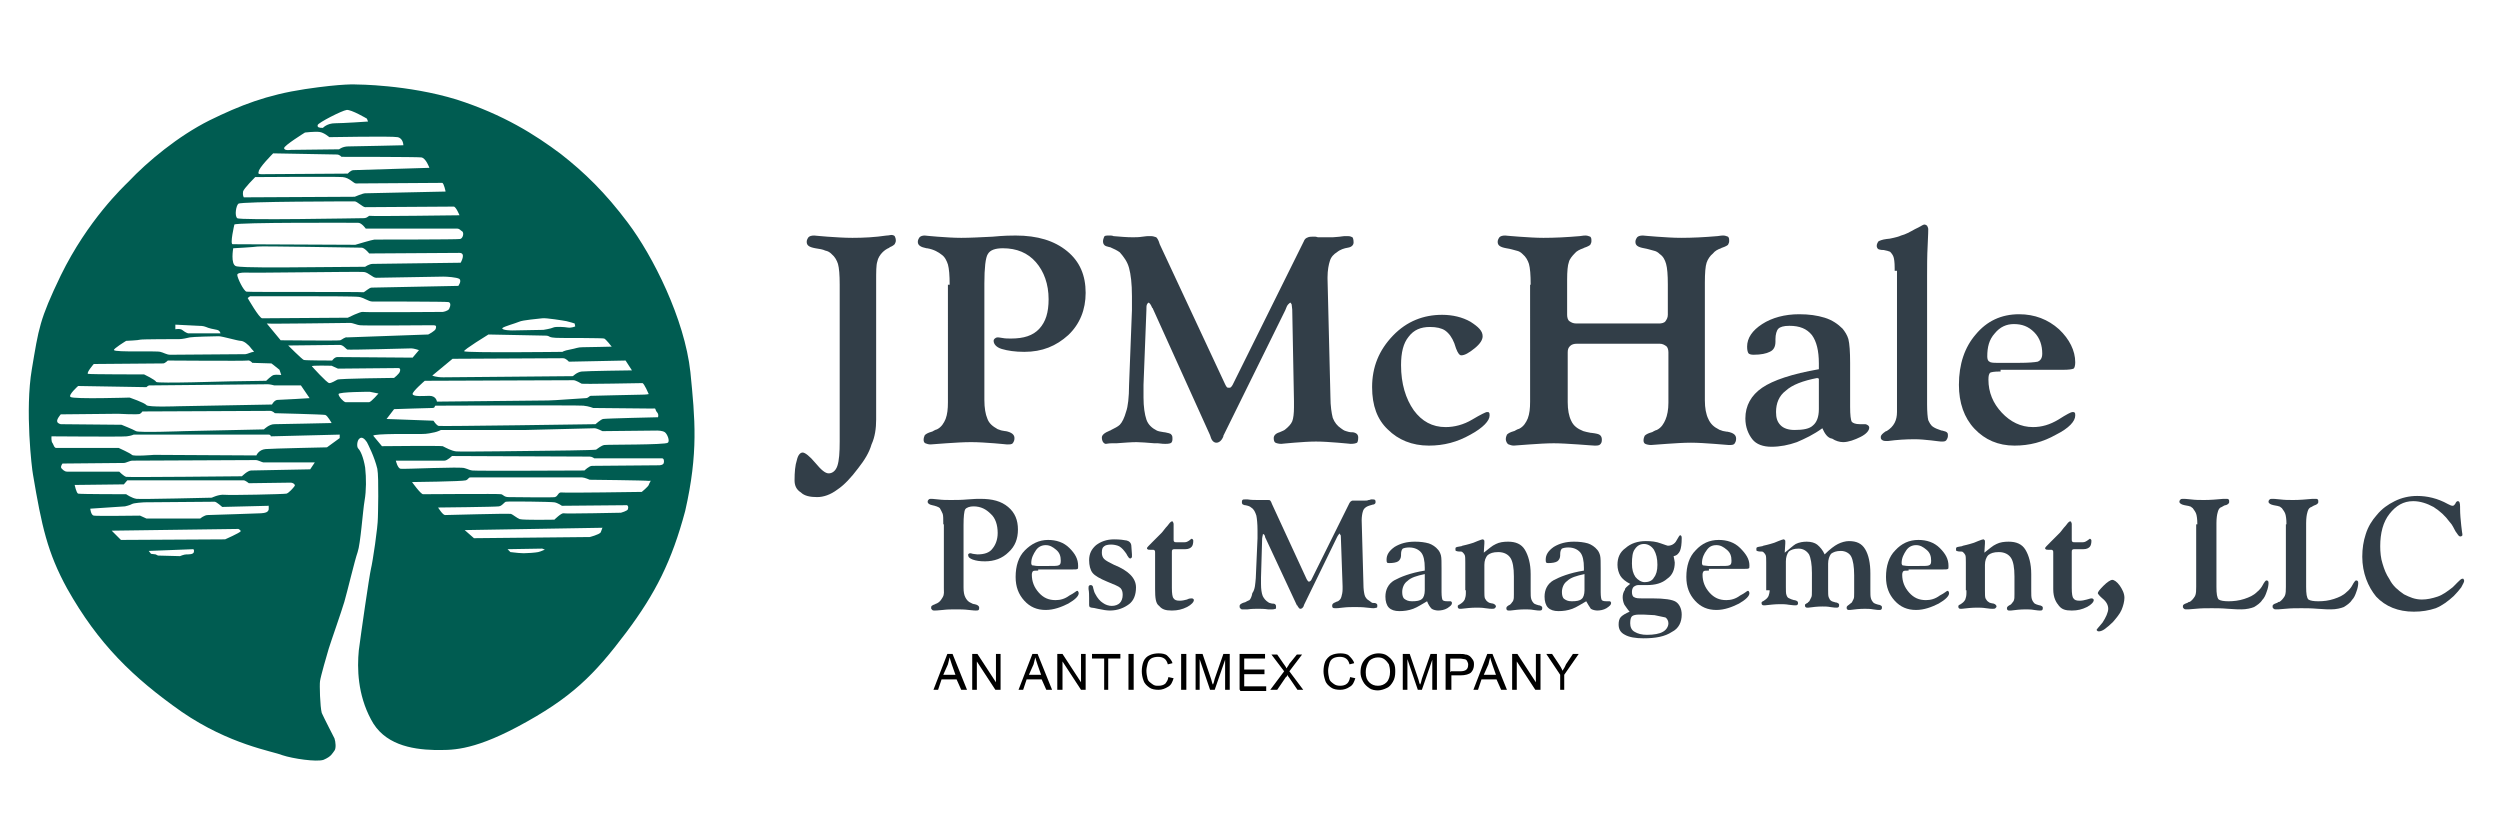 <?xml version="1.0" encoding="utf-8"?>
<!-- Generator: Adobe Illustrator 25.0.1, SVG Export Plug-In . SVG Version: 6.00 Build 0)  -->
<svg version="1.1" id="Layer_1" xmlns="http://www.w3.org/2000/svg" xmlns:xlink="http://www.w3.org/1999/xlink" x="0px" y="0px"
	 viewBox="0 0 432 144" style="enable-background:new 0 0 432 144;" xml:space="preserve">
<style type="text/css">
	.st0{fill:#005C51;}
	.st1{fill:#323E48;}
</style>
<path class="st0" d="M119.3,64.3c-1-9.2-6.5-20.1-10.8-25.8c-3.9-5.2-7.5-8.7-11.6-11.9c-4.4-3.3-9.9-6.8-18-9.4
	c-8.5-2.6-17.3-2.6-17.3-2.6s-2.2-0.2-8.9,0.8c-6.6,1-11.2,2.8-16.5,5.4c-5.4,2.7-10.7,7.1-14,10.6c-0.9,0.9-7,6.6-11.7,16.2
	c-3.7,7.7-3.8,9.1-5,16.2S5.5,81,5.7,82c1.5,8.9,2.5,13.5,5.9,19.7c5.4,9.6,11.4,15.4,19.8,21.3c8.3,5.7,15.7,6.8,17.4,7.5
	c1.8,0.6,5.9,1.2,7.1,0.8c1.4-0.6,1.5-1.1,1.9-1.6c0.3-0.4,0.2-1.5,0-2.1c-0.2-0.4-1.8-3.5-2.2-4.4c-0.3-1.1-0.4-4.9-0.3-5.5
	c0.1-0.8,1.2-4.6,1.5-5.6c0.3-1,2.2-6.4,2.7-8.1c0.5-1.7,1.8-7.2,2.3-8.6c0.5-1.4,0.9-7.2,1.2-8.9c0.3-1.7,0.3-3.9,0.1-5.7
	c-0.3-1.8-0.8-2.9-1.2-3.3c-0.3-0.3-0.2-1.4,0.2-1.7c0.4-0.4,0.9,0,1.3,0.6c0.2,0.4,1.3,2.5,1.8,4.6c0.3,1.5,0.1,8.4,0.1,8.4
	c0,1.7-0.9,7.7-1.2,8.9c-0.3,1.3-1.7,11-2.1,14.1c-0.3,3.1-0.2,7.6,2.1,11.9c2.2,4.3,6.9,5.2,11,5.3c2.7,0,6.2,0.3,14.3-4
	c9.4-5,13.3-9,18.8-16.3c5.1-6.8,7.9-12.4,10.2-21C120.7,78.2,120.1,72.4,119.3,64.3z M113.5,71.2c0.4,0.4,0.2,0.9,0.2,0.9
	s-9,0.2-9.5,0.3c-0.4,0.1-1.3,0.9-1.3,0.9s-26.8,0.4-27.1,0.3c-0.4-0.1-0.9-0.9-0.9-0.9l-8.1-0.3l1.3-1.7c0,0,6-0.2,6.6-0.2
	s0.3-0.4,0.6-0.4c0.4,0,24.5-0.1,25.5,0s1.7,0.4,1.7,0.4s9.3,0.1,10.2,0.1C113.5,70.5,113.1,70.7,113.5,71.2z M43.2,51.2h5
	c0,0,6.2,0,6.7,0c0.5,0,6.4,0,7.1,0.1c0.8,0.1,1.7,0.8,2.3,0.8s12.9,0,13.2,0.1c0.4,0.1,0.4,0.6,0.1,1.2c-0.3,0.4-1.1,0.5-1.1,0.5
	s-13.4,0.1-13.8,0c-0.4-0.1-2.6,1-2.6,1S45.8,55,45.3,55c-0.5,0-2.5-3.5-2.5-3.5L43.2,51.2z M42.6,50.4c-0.5-0.1-1.6-2.4-1.6-2.9
	c0-0.3,0.6-0.4,1.4-0.4c0.8,0.1,19.7-0.2,20.5-0.1c0.8,0.1,1.5,1,2.1,1c0.4,0,10.9-0.2,11.6-0.2c0.6,0,2.3,0.1,2.8,0.4
	c0.4,0.4-0.2,1.2-0.2,1.2s-14.6,0.3-15,0.3s-1.2,0.8-1.4,0.8C62.2,50.4,43,50.5,42.6,50.4z M60.5,55.8c0.5,0,1.3,0.4,1.7,0.4
	c0.4,0.1,12.1,0,12.7,0c0.5,0,0.5,0.2,0.4,0.6c-0.1,0.4-1.3,1-1.3,1S60.4,58.3,60,58.3c-0.4-0.1-0.9,0.4-1.2,0.5
	c-0.3,0.1-10.3,0-10.3,0l-2.4-2.9C46.2,56,60,55.8,60.5,55.8z M58.7,59.6c0.6,0,1,0.6,1.3,0.8c0.3,0.1,10.6-0.2,11.1-0.2
	c0.4,0,1.3,0.3,1.3,0.3l-1.1,1.3c0,0-12.4-0.1-13-0.1c-0.5,0-0.9,0.6-0.9,0.6s-4.6,0-4.9-0.1c-0.3-0.1-2.7-2.5-2.7-2.5
	S57.9,59.6,58.7,59.6z M57.3,63.2l1.1,0.5c0,0,9.8-0.1,10.4-0.1c0.4,0,0.4,0.3,0.3,0.6c-0.1,0.4-1,1.1-1,1.1s-9.5,0.1-9.8,0.3
	c-0.4,0.2-1,0.6-1.4,0.6c-0.4,0-3-2.9-3-2.9C53.7,63.1,57.3,63.2,57.3,63.2z M112.1,68.1c0,0-0.4,0.1-1.3,0.1
	c-0.9,0-8.5,0.2-8.7,0.2c-0.3,0-0.4,0.4-0.9,0.4s-5.4,0.4-6.5,0.4c-1.2,0-18.7,0.2-19.2,0.2c0,0-0.1-1-1.3-1c-0.8,0-2.8,0.2-2.9-0.3
	c-0.1-0.4,2.1-2.3,2.1-2.3s25.3-0.1,25.7-0.1c0.4,0,1.2,0.5,1.4,0.6c0.3,0.1,10.2-0.1,10.5-0.1S112.1,68.1,112.1,68.1z M109.2,64
	c0,0-7.9,0.1-8.7,0.2c-0.8,0.1-1.5,0.8-1.5,0.8s-21.1,0.2-22.4,0.2c-1.3,0-1.9-0.3-1.9-0.3l3.5-2.9c0,0,18.6-0.1,19.1-0.1
	s1,0.6,1,0.6l9.8-0.2L109.2,64z M89.7,55.6c0.6-0.3,3.3-0.5,4-0.6c0.6-0.1,3.7,0.4,4.2,0.5c0.5,0.1,1.4,0.4,1.4,0.4l0.1,0.5
	c0,0-0.6,0.3-1.3,0.2c-0.5-0.1-2.1-0.2-2.5,0s-1.7,0.4-1.7,0.4l-5.4,0.1c0,0-1.8,0-1.7-0.4C87.1,56.4,89,55.9,89.7,55.6z M84.4,57.8
	l10,0.2c0,0,0.3,0,0.6,0.2c0.4,0.2,1.6,0.2,2.1,0.2c0.4,0,7.1,0,7.3,0.1c0.3,0.1,1.3,1.4,1.3,1.4s-4.1,0.1-5,0.1
	c-0.9,0-1.1,0.2-2.2,0.4c-1.1,0.2-1.3,0.4-1.3,0.4s-16.5,0.2-17-0.1C80,60.5,84.4,57.8,84.4,57.8z M79.6,45.4c0,0-14.6,0.2-15.2,0.2
	c-0.6,0-1.3,0.5-1.3,0.5l-12.9,0.1c0,0-8.4,0.1-9.4-0.2c-1-0.3-0.5-3.1-0.5-3.1s3.7-0.2,4.2-0.3c0.5-0.1,17.5,0.2,18,0.2
	s1.3,1,1.3,1s14.6-0.1,15.6-0.1C80.6,43.7,79.6,45.4,79.6,45.4z M54.9,21.6c0.1-0.4,4.2-2.5,5-2.6s3.5,1.5,3.5,1.5l0.2,0.5
	c0,0-4.3,0.3-5.7,0.3c-1.4,0-2.1,0.8-2.1,0.8C55.1,22.1,54.8,22,54.9,21.6z M52.7,22.9c0,0,1.7-0.2,2.5-0.1c0.8,0.1,1.7,0.9,1.7,0.9
	s10.8-0.2,11.8,0c1,0.2,1,1.4,1,1.4s-8.5,0.2-9.5,0.2s-1.6,0.5-1.6,0.5l-8.3,0.1c0,0-1.2,0.2-1.2-0.3C49,25.2,52.7,22.9,52.7,22.9z
	 M47.2,26.5c0,0,10.5,0.2,11,0.2s0.8,0.4,0.8,0.4s13.1,0,13.8,0.1c0.8,0.1,1.4,1.8,1.4,1.8s-12.6,0.4-13.1,0.4S60.1,30,60.1,30
	s-14.5,0.1-14.8,0.1c-0.4,0-0.8,0-0.6-0.4C44.6,29.1,47.2,26.5,47.2,26.5z M42,33.1c0.1-0.5,2.1-2.5,2.1-2.5s13.9-0.1,15.1,0
	s1.9,1.1,2.3,1.1c0.4,0,14.6-0.1,14.9-0.1c0.3,0,0.6,1.5,0.6,1.5s-13.5,0.3-13.9,0.3c-0.4,0-1.8,0.6-1.8,0.6l-19.1,0.1
	C42.1,34.2,41.9,33.7,42,33.1z M41.2,35.2c0.4-0.4,19.7-0.4,20.1-0.4c0.4,0,1.4,1,1.8,1s14.8-0.1,15.3-0.1c0.4,0,1,1.5,1,1.5
	S64.3,37.4,64,37.3c-0.4-0.1-0.4,0.4-1.2,0.4c-0.6,0-21.5,0.4-21.8,0C40.5,37.3,40.8,35.5,41.2,35.2z M40.5,38.8
	c0.5-0.4,20.7-0.3,21.4-0.3c0.6,0,1.3,1,1.3,1s15,0,15.7,0c0.6,0,0.6,0.3,1,0.5c0.3,0.3,0.1,1.2-0.4,1.3c-0.5,0.1-14.5,0.1-14.8,0.1
	s-3.3,0.9-3.3,0.9s-20.7-0.1-21.2-0.1C39.7,42.2,40.5,38.8,40.5,38.8z M30.3,56.1c0,0,3.7,0.2,4,0.2c0.3,0,0.8,0,1.3,0.2
	c0.4,0.2,1.3,0.4,1.9,0.5c0.5,0.1,0.6,0.6,0.6,0.6h-5.6c0,0-0.4-0.1-0.9-0.5c-0.4-0.4-1.3-0.2-1.3-0.2v-0.9H30.3z M21.8,58.9
	c0,0,2.2-0.1,2.4-0.2c0.2-0.1,6.3-0.1,6.8-0.1c0.5,0,1.4-0.2,1.8-0.3c0.4-0.1,4.3-0.2,5-0.2c0.6,0,3.3,0.8,3.8,0.8s1.3,0.6,1.8,1.3
	c0.5,0.6,0.6,0.6,0.4,0.6c-0.3,0-1.1,0.4-1.4,0.4c-0.4,0-12.3,0.1-13,0.1c-0.6,0-1.2-0.4-1.7-0.5c-0.5-0.2-7.8,0.1-8-0.3
	C19.5,60.3,21.8,58.9,21.8,58.9z M16.2,62.9c0,0,11.7-0.1,12-0.1c0.3,0,0.8-0.5,0.8-0.5s13.5,0.1,13.8,0c0.4-0.1,0.8,0.4,0.8,0.4
	l3.3,0.1l0.4,0.3l1,0.8l0.3,0.9c0,0-0.9-0.1-1.3,0s-1.3,1-1.3,1s-5.7,0.1-6.3,0.1c-0.5,0-12.5,0.4-12.7,0.1
	c-0.2-0.4-2.1-1.3-2.1-1.3s-9.4,0-9.7-0.1C14.9,64.4,16.2,62.9,16.2,62.9z M13.5,66.7l11.8,0.2c0,0,0.3-0.3,0.5-0.3
	c0.3,0,20.1-0.2,20.5-0.2s1.1,0.2,1.1,0.2h4.6l1.5,2.2c0,0-4.9,0.3-5.5,0.3S47,69.9,47,69.9l-16.3,0.3c0,0-5.1,0.2-5.4-0.2
	s-2.9-1.3-2.9-1.3s-9.7,0.3-10.2-0.1C11.7,68.3,13.5,66.7,13.5,66.7z M10.5,71.6l9.9-0.1c0,0,3.6,0.2,3.8,0c0.3-0.2,0.4-0.4,0.4-0.4
	s21.6-0.1,22.1-0.1c0.4,0,0.8,0.4,0.8,0.4s8.2,0.2,8.7,0.3c0.4,0.1,1.1,1.4,1.1,1.4s-9,0.2-9.9,0.2s-1.8,0.9-1.8,0.9l-13.8,0.3
	c0,0-7.9,0.3-8.3,0C23,74.2,21,73.4,21,73.4l-10.5-0.1c0,0-0.5-0.1-0.6-0.4C9.7,72.5,10.5,71.6,10.5,71.6z M33.5,95.4
	c-0.1,0.4-0.8,0.4-1.3,0.4c-0.4,0-1.1,0.3-1.1,0.3l-3.8-0.1l-0.4-0.2l-0.8-0.1l-0.4-0.5l7.7-0.3C33.4,94.9,33.6,95,33.5,95.4z
	 M38.9,93.2l-18,0.1l-1.6-1.6l21.9-0.3c0,0,0.4,0.2,0.4,0.4C41.4,92.1,38.9,93.2,38.9,93.2z M46.3,88.3c-0.2,0.4-1.4,0.4-1.4,0.4
	S36.5,89,35.9,89s-1.3,0.6-1.3,0.6h-9.3l-1.1-0.5c0,0-7.5,0.1-8,0c-0.5-0.1-0.6-1.2-0.6-1.2l6-0.4c0,0,0.9-0.2,1.2-0.4
	s2.1-0.3,2.1-0.3s12-0.1,12.2-0.1c0.3,0,1.3,0.9,1.3,0.9l8.1-0.2C46.3,87.4,46.6,88,46.3,88.3z M50.9,84c-0.2,0.3-1,1.2-1.4,1.3
	c-0.4,0.1-9.7,0.3-10.7,0.2c-1-0.1-2.2,0.5-2.2,0.5s-12.2,0.3-13,0.2c-0.8-0.1-1.8-0.8-1.8-0.8s-8,0-8.3-0.1
	c-0.3-0.1-0.6-1.5-0.6-1.5l8.5-0.1L22,83c0,0,19.8,0,20.1,0c0.3,0,0.9,0.5,0.9,0.5s6.7-0.1,7.2-0.1S51.1,83.8,50.9,84z M53.6,81.1
	c0,0-9.5,0.2-10.2,0.2c-0.6,0-1.6,1-1.6,1s-19.7,0.2-20,0.1c-0.4-0.1-1.2-0.9-1.2-0.9s-8.5,0-9,0s-0.8-0.4-1-0.6
	c-0.2-0.3,0.2-0.8,0.2-0.8S21.1,80,21.4,80c0.4,0,1-0.4,1.5-0.4c0.5,0,20.7-0.1,21.3-0.1c0.4,0,1.1,0.4,1.3,0.4c0.3,0,7,0,7.6,0
	c0.5,0,1.3,0,1.3,0L53.6,81.1z M58.7,75.7l-2.2,1.6c0,0-9.5,0.2-10.6,0.3c-1.2,0.1-1.6,1.1-1.6,1.1l-17.7-0.1c0,0-3.6,0.3-3.8,0
	c-0.3-0.3-2.3-1.2-2.3-1.2s-10.5,0-10.8,0c-0.3,0-0.4-0.4-0.6-0.8c-0.3-0.3-0.2-1.2-0.2-1.2s12.2,0.1,13,0c0.8-0.1,1.2-0.3,1.2-0.3
	s22.9,0,23.3,0s0.4,0.3,0.4,0.3l11.9-0.3V75.7z M59.7,69.5c-0.4-0.1-1.2-1-1.2-1.4s5.4-0.4,5.4-0.4l1.5,0.3c0,0-1.2,1.4-1.6,1.5
	C63.4,69.5,60.3,69.5,59.7,69.5z M93,95.4c-0.5,0.1-1.8,0.2-2.5,0.2c-0.6,0-1.4-0.1-1.4-0.1l-0.9-0.1l-0.5-0.5l6-0.1l0.5,0.2
	C94.2,94.9,93.5,95.3,93,95.4z M103.8,92c-0.3,0.4-1.9,0.8-1.9,0.8l-20,0.2l-1.6-1.4c0,0,23.2-0.4,23.7-0.4
	C104.2,91,104,91.5,103.8,92z M108.5,88c-0.1,0.3-1.2,0.6-1.2,0.6s-9.5,0.2-9.9,0.1c-0.4-0.1-1.6,1.1-1.6,1.1s-5.4,0.1-6-0.1
	c-0.5-0.2-1.2-0.8-1.5-0.9C87.7,88.7,77.3,89,76.9,89c-0.4,0-1.2-1.3-1.2-1.3s9.9-0.1,10.5-0.2s0.8-0.6,1.2-0.8
	c0.4-0.1,7.8,0,8.4,0.1c0.6,0.1,1.3,0.6,1.3,0.6s10.6-0.1,11-0.1C108.6,87.2,108.6,87.7,108.5,88z M112.1,83.8
	c-0.1,0.3-1.2,1.2-1.2,1.2s-13.1,0.2-13.8,0.1s-0.6,0.6-1.2,0.8c-0.4,0.1-7.2,0-8,0s-0.9-0.4-1.3-0.5c-0.4-0.1-13,0-13.5,0
	c-0.4,0-1.9-2.1-1.9-2.1s8.7-0.1,9.3-0.3c0.5-0.2,0.4-0.5,0.8-0.5s18.9,0,19.3,0s1.3,0.4,1.3,0.4s9.6,0.1,10.3,0.2
	C112.7,82.9,112.2,83.4,112.1,83.8z M114.7,80c-0.1,0.4-0.8,0.4-0.8,0.4s-10.9,0.1-11.6,0.1c-0.5,0-1.3,0.8-1.3,0.8
	s-18.8,0.1-19.4,0c-0.6-0.1-0.6-0.2-1.3-0.4c-0.5-0.3-10.5,0.2-11.1,0.1c-0.5-0.1-0.8-1.4-0.8-1.4s7.9,0,8.4,0s1.3-0.8,1.3-0.8
	s23.3,0.1,23.8,0.1c0.4,0,0.8,0.3,0.8,0.3s11.3,0,11.7,0C114.7,79.2,114.8,79.6,114.7,80z M115.4,76.5c-0.4,0.4-10.5,0.3-11,0.4
	c-0.5,0.1-1.1,0.6-1.4,0.8c-0.4,0.1-8.5,0.2-9.4,0.2c-0.9,0-14,0.2-14.8,0.1c-0.8-0.1-1.7-0.6-2.3-0.9C75.9,77,66,77.1,66,77.1
	l-1.5-1.8c0-0.4,7-0.3,8.2-0.3c1.3,0,1.8-0.2,2.4-0.3c0.5-0.1,1.1-0.4,1.1-0.4h14.7c0,0,11.6-0.3,11.9-0.3s1.3,0.5,1.3,0.5l9.5-0.1
	c0,0,0.9,0,1.3,0.3C115.3,75,115.8,76.2,115.4,76.5z"/>
<g>
	<g>
		<path class="st1" d="M145.1,49.2c0-1.7-0.1-2.9-0.3-3.6c-0.2-0.6-0.5-1.2-1.1-1.7c-0.3-0.3-0.6-0.5-1.1-0.6
			c-0.4-0.2-1-0.3-1.7-0.4l0,0c-1.1-0.2-1.5-0.5-1.5-1.1c0-0.3,0.1-0.5,0.3-0.8c0.2-0.2,0.5-0.3,1-0.3c0.1,0,0.9,0.1,2.3,0.2
			c1.5,0.1,2.9,0.2,4.3,0.2c1.9,0,3.9-0.1,5.9-0.4c0.4,0,0.6-0.1,0.8-0.1c0.3,0,0.5,0.1,0.6,0.2c0.1,0.2,0.2,0.4,0.2,0.8
			c0,0.2-0.1,0.4-0.2,0.6c-0.1,0.1-0.3,0.3-0.8,0.5c0,0-0.1,0-0.1,0.1c-0.5,0.2-0.9,0.5-1.2,0.8c-0.4,0.4-0.8,1-0.9,1.6
			c-0.2,0.6-0.2,1.7-0.2,3.5v23.8c0,1.5-0.2,3-0.8,4.3c-0.4,1.4-1.2,2.7-2.3,4.1c-1.2,1.6-2.4,2.9-3.6,3.7c-1.2,0.9-2.4,1.3-3.5,1.3
			c-1.2,0-2.2-0.2-2.8-0.8c-0.8-0.5-1.1-1.2-1.1-2.1c0-1.4,0.1-2.6,0.4-3.5c0.2-0.9,0.6-1.3,1-1.3c0.4,0,1.2,0.6,2.2,1.8
			c1,1.2,1.7,1.8,2.3,1.8c0.6,0,1.2-0.4,1.5-1.3c0.3-0.9,0.4-2.3,0.4-4.2V49.2H145.1z"/>
		<path class="st1" d="M164.1,49.2c0-1.6-0.1-2.8-0.3-3.5c-0.2-0.6-0.5-1.3-1.1-1.7c-0.5-0.4-1.3-0.9-2.5-1.1h-0.1l0,0
			c-1-0.2-1.5-0.5-1.5-1.1c0-0.3,0.1-0.5,0.3-0.8c0.2-0.2,0.5-0.3,0.9-0.3c0.1,0,0.8,0.1,2.2,0.2c1.4,0.1,2.8,0.2,4.1,0.2
			c1.5,0,3.3-0.1,5.4-0.2c2.1-0.2,3.3-0.2,4-0.2c3.8,0,6.7,0.9,8.9,2.7c2.2,1.8,3.2,4.2,3.2,7.2c0,2.9-1,5.4-3,7.3
			c-2.1,1.9-4.5,2.9-7.6,2.9c-1.6,0-2.9-0.2-3.9-0.5c-1-0.3-1.4-0.9-1.4-1.4c0-0.2,0.1-0.3,0.2-0.4c0.1-0.1,0.3-0.2,0.5-0.2
			c0,0,0.3,0,0.8,0.1c0.5,0.1,1,0.1,1.5,0.1c2.2,0,3.8-0.5,4.9-1.7s1.6-2.8,1.6-5.1c0-2.6-0.8-4.8-2.2-6.4c-1.4-1.6-3.3-2.4-5.7-2.4
			c-1.3,0-2.2,0.3-2.6,1c-0.4,0.6-0.6,2.4-0.6,5.1v20.1c0,1.4,0.2,2.5,0.5,3.2c0.3,0.9,1,1.4,1.7,1.8c0.1,0.1,0.3,0.1,0.5,0.2
			s0.4,0.1,0.9,0.2h0.1c1,0.2,1.5,0.6,1.5,1.2c0,0.4-0.1,0.6-0.3,0.9c-0.2,0.2-0.5,0.2-1,0.2c-0.1,0-0.9-0.1-2.2-0.2
			c-1.4-0.1-2.7-0.2-4-0.2c-1.3,0-2.8,0.1-4.3,0.2c-1.5,0.1-2.5,0.2-2.7,0.2c-0.4,0-0.6-0.1-0.9-0.2c-0.2-0.1-0.3-0.3-0.3-0.6
			s0.1-0.6,0.2-0.8c0.2-0.2,0.5-0.4,1.2-0.6c0.1,0,0.2-0.1,0.4-0.2s0.4-0.2,0.5-0.2c0.8-0.4,1.2-1.1,1.5-1.8
			c0.3-0.8,0.4-1.7,0.4-2.9V49.2H164.1z"/>
	</g>
	<g>
		<path class="st1" d="M195.1,66.6l0.5-13c0-0.1,0-0.4,0-1c0-0.5,0-1,0-1.4c0-2.2-0.2-3.8-0.5-4.9c-0.3-1.1-0.9-1.9-1.6-2.7
			c-0.4-0.3-1-0.6-1.7-0.9c-0.1,0-0.1,0-0.1,0c-0.4-0.1-0.8-0.2-0.9-0.4c-0.1-0.1-0.2-0.3-0.2-0.6c0-0.3,0.1-0.5,0.2-0.8
			c0.1-0.2,0.4-0.2,0.8-0.2c0.1,0,0.1,0,0.2,0h0.1c0.1,0,0.3,0,0.5,0.1c1.2,0.1,2.3,0.2,3.3,0.2c0.5,0,1.1,0,1.7-0.1
			c0.6-0.1,1-0.1,1.1-0.1c0,0,0.1,0,0.2,0c0.1,0,0.1,0,0.2,0c0.3,0,0.6,0.1,0.9,0.2c0.2,0.2,0.4,0.5,0.6,1.2l11.3,24.2
			c0.1,0.2,0.2,0.4,0.3,0.5c0.1,0.1,0.2,0.1,0.4,0.1c0.1,0,0.2,0,0.3-0.1c0.1-0.1,0.2-0.2,0.3-0.4l12.3-24.8
			c0.1-0.3,0.3-0.5,0.5-0.6c0.2-0.1,0.4-0.2,0.9-0.2c0.1,0,0.2,0,0.3,0c0.1,0,0.2,0,0.3,0c0.2,0,0.3,0.1,0.5,0.1c0.2,0,0.5,0,1.1,0
			c0.5,0,1,0,1.4,0s0.9-0.1,1.2-0.1c0.2,0,0.5-0.1,0.8-0.1s0.4,0,0.6,0c0.4,0,0.6,0.1,0.8,0.2c0.1,0.1,0.2,0.4,0.2,0.9
			c0,0.4-0.3,0.8-1,0.9c-0.6,0.1-1.3,0.3-1.9,0.8c-0.5,0.3-1,0.8-1.2,1.5c-0.2,0.6-0.4,1.6-0.4,2.8v0.3l0.5,20.4
			c0,1.6,0.2,2.8,0.4,3.6c0.3,0.8,0.8,1.4,1.4,1.8c0.3,0.2,0.5,0.4,0.9,0.5c0.3,0.1,0.6,0.2,1.1,0.2h0.1c0.6,0.1,0.9,0.4,0.9,0.9
			s-0.1,0.8-0.2,0.9c-0.2,0.1-0.5,0.2-1.1,0.2c-0.1,0-0.9-0.1-2.2-0.2c-1.3-0.1-2.6-0.2-3.8-0.2s-2.5,0.1-3.8,0.2
			c-1.3,0.1-2.1,0.2-2.2,0.2c-0.4,0-0.8-0.1-1-0.2c-0.2-0.1-0.3-0.4-0.3-0.8c0-0.4,0.3-0.8,1-1c0.4-0.2,0.8-0.3,1-0.5
			c0.5-0.4,1-0.9,1.2-1.4c0.2-0.5,0.3-1.4,0.3-2.4v-1.1l-0.3-15.8c0-0.3-0.1-0.6-0.1-0.9c-0.1-0.2-0.2-0.3-0.2-0.3
			c-0.1,0-0.2,0.1-0.4,0.3c-0.2,0.2-0.3,0.5-0.5,1l-10.7,21.7v0.1c-0.3,0.8-0.8,1.1-1.2,1.1c-0.4,0-0.8-0.3-1-1
			c0-0.1-0.1-0.2-0.1-0.3l-9.9-21.9c0,0,0-0.1-0.1-0.1c-0.2-0.5-0.4-0.8-0.6-0.9c-0.1,0-0.2,0.1-0.3,0.3c-0.1,0.2-0.1,0.5-0.1,1
			l-0.5,12.9v1v1.2c0,1.6,0.2,2.9,0.5,3.8c0.3,0.9,1,1.5,1.8,1.9c0.2,0.1,0.6,0.2,1.3,0.3h0.1c0.5,0.1,1,0.2,1.1,0.4
			c0.2,0.2,0.2,0.4,0.2,0.8c0,0.3-0.1,0.5-0.2,0.6c-0.1,0.1-0.4,0.2-1,0.2c-0.2,0-0.6,0-1.3-0.1c-0.1,0-0.2,0-0.3,0s-0.2,0-0.3,0
			c-1.3-0.1-2.4-0.2-3.1-0.2c-0.9,0-2.1,0.1-3.5,0.2c-0.3,0-0.4,0-0.5,0s-0.2,0-0.3,0c-0.5,0-0.9,0.1-1,0.1c-0.2,0-0.3-0.1-0.5-0.3
			c-0.1-0.2-0.2-0.4-0.2-0.8c0-0.4,0.4-0.8,1.4-1.2l0,0c0,0,0.1,0,0.2-0.1c0.6-0.3,1.2-0.6,1.5-0.9c0.4-0.4,0.8-1.2,1.1-2.3
			C194.9,70.3,195.1,68.6,195.1,66.6z"/>
		<path class="st1" d="M237.1,66.9c0-3.5,1.2-6.4,3.6-8.9c2.4-2.5,5.3-3.6,8.5-3.6c1.8,0,3.5,0.4,4.9,1.2c1.4,0.9,2.1,1.6,2.1,2.5
			c0,0.6-0.4,1.3-1.4,2.1c-1,0.8-1.7,1.2-2.3,1.2c-0.3,0-0.6-0.4-0.9-1.2c-0.1-0.3-0.2-0.6-0.3-0.9c-0.4-1-0.9-1.7-1.6-2.2
			c-0.6-0.4-1.5-0.6-2.6-0.6c-1.6,0-2.8,0.5-3.7,1.7c-0.9,1.1-1.3,2.7-1.3,4.9c0,3.2,0.8,5.8,2.2,7.8c1.4,1.9,3.2,2.9,5.5,2.9
			c1.5,0,3.1-0.4,4.6-1.3c1.5-0.9,2.4-1.3,2.5-1.3c0.2,0,0.4,0,0.4,0.1c0.1,0.1,0.1,0.3,0.1,0.5c0,0.9-1.1,2.1-3.3,3.3
			c-2.3,1.3-4.6,1.9-7.2,1.9c-2.9,0-5.3-1-7.1-2.8C238,72.5,237.1,70.1,237.1,66.9z"/>
		<path class="st1" d="M264.5,49.2c0-1.7-0.1-2.9-0.3-3.6c-0.2-0.6-0.5-1.2-1.1-1.7c-0.3-0.3-0.6-0.5-1.1-0.6
			c-0.4-0.1-1-0.3-1.7-0.4l0,0c-1.1-0.2-1.5-0.5-1.5-1.1c0-0.3,0.1-0.5,0.3-0.8c0.2-0.2,0.5-0.3,1-0.3c0.1,0,0.9,0.1,2.4,0.2
			c1.5,0.1,2.9,0.2,4.2,0.2c1.9,0,4-0.1,6.3-0.3c0.5-0.1,0.9-0.1,1-0.1c0.3,0,0.5,0.1,0.8,0.2c0.2,0.2,0.2,0.4,0.2,0.8
			c0,0.2-0.1,0.4-0.2,0.6c-0.1,0.1-0.4,0.3-1,0.5c0,0-0.1,0-0.2,0.1c-0.6,0.2-1.2,0.5-1.5,0.9c-0.4,0.4-0.9,1-1,1.5
			c-0.2,0.5-0.3,1.6-0.3,3v0.4v5.7c0,0.4,0.1,0.9,0.4,1.1c0.3,0.2,0.6,0.4,1.2,0.4h14.3c0.4,0,0.9-0.1,1.1-0.4
			c0.2-0.3,0.4-0.6,0.4-1.1v-5.3c0-1.6-0.1-2.8-0.3-3.5s-0.5-1.3-1.1-1.7c-0.3-0.3-0.6-0.5-1.1-0.6c-0.4-0.1-1-0.3-1.6-0.4l0,0
			c-1.1-0.2-1.5-0.5-1.5-1.1c0-0.3,0.1-0.5,0.3-0.8c0.2-0.2,0.5-0.3,1-0.3c0.1,0,0.9,0.1,2.4,0.2c1.5,0.1,2.8,0.2,4.2,0.2
			c1.9,0,4-0.1,6.3-0.3c0.5-0.1,0.9-0.1,1-0.1c0.3,0,0.5,0.1,0.8,0.2c0.2,0.2,0.2,0.4,0.2,0.8c0,0.2-0.1,0.4-0.2,0.6
			c-0.1,0.1-0.4,0.3-1,0.5c0,0-0.1,0-0.2,0.1c-0.6,0.2-1.1,0.5-1.4,0.9c-0.5,0.4-0.9,1-1.1,1.6s-0.3,1.7-0.3,3.5v20.3
			c0,1.3,0.2,2.4,0.6,3.2c0.4,0.9,1,1.4,1.8,1.8c0.1,0.1,0.3,0.1,0.5,0.2c0.2,0.1,0.4,0.1,0.9,0.2h0.1c1.1,0.2,1.5,0.6,1.5,1.2
			c0,0.4-0.1,0.6-0.3,0.9c-0.2,0.2-0.5,0.2-1,0.2c-0.2,0-1.1-0.1-2.5-0.2s-2.8-0.2-4-0.2c-1.3,0-2.7,0.1-4.2,0.2
			c-1.5,0.1-2.5,0.2-2.7,0.2c-0.4,0-0.8-0.1-1-0.2c-0.2-0.1-0.3-0.3-0.3-0.6s0.1-0.6,0.2-0.8c0.2-0.2,0.5-0.4,1.2-0.6
			c0.1,0,0.2-0.1,0.4-0.2c0.2-0.1,0.4-0.2,0.5-0.2c0.8-0.4,1.2-1.1,1.5-1.8s0.5-1.7,0.5-2.9v-8.7c0-0.4-0.1-0.9-0.4-1.1
			c-0.3-0.2-0.6-0.4-1.1-0.4h-14.3c-0.5,0-0.9,0.1-1.2,0.4c-0.3,0.3-0.4,0.6-0.4,1.1v8.6c0,1.3,0.2,2.4,0.6,3.2
			c0.4,0.9,1.1,1.4,2.1,1.8c0.3,0.1,0.8,0.2,1.3,0.3c0.1,0,0.1,0,0.1,0c0.8,0.1,1.3,0.2,1.5,0.4c0.2,0.2,0.3,0.4,0.3,0.8
			s-0.1,0.6-0.3,0.8c-0.2,0.2-0.5,0.2-1,0.2c-0.3,0-1.3-0.1-2.8-0.2c-1.6-0.1-3-0.2-4.2-0.2c-1.3,0-2.7,0.1-4.2,0.2
			s-2.5,0.2-2.7,0.2c-0.4,0-0.6-0.1-0.9-0.2s-0.5-0.6-0.5-0.9c0-0.3,0.1-0.6,0.2-0.8c0.2-0.2,0.5-0.4,1.2-0.6c0.1,0,0.2-0.1,0.4-0.2
			c0.2-0.1,0.4-0.2,0.5-0.2c0.8-0.4,1.2-1.1,1.5-1.8c0.3-0.8,0.4-1.7,0.4-2.9V49.2z"/>
		<path class="st1" d="M314.9,74c-1.5,1.1-3,1.8-4.4,2.4c-1.4,0.5-2.9,0.8-4.4,0.8c-1.4,0-2.6-0.4-3.3-1.3s-1.2-2.1-1.2-3.6
			c0-2.2,1-4,2.9-5.3c1.9-1.3,5.2-2.4,9.8-3.2c0-0.1,0-0.3,0-0.5s0-0.4,0-0.5c0-2.2-0.4-3.8-1.2-4.9c-0.9-1.1-2.1-1.6-3.9-1.6
			c-1,0-1.6,0.2-1.9,0.5c-0.3,0.3-0.5,1-0.5,1.8V59c0,0.9-0.3,1.5-1,1.8c-0.6,0.3-1.5,0.5-2.8,0.5c-0.4,0-0.8-0.1-0.9-0.3
			s-0.2-0.5-0.2-1.1c0-1.5,0.9-2.8,2.6-3.9c1.7-1.1,3.9-1.7,6.4-1.7c1.7,0,3.1,0.2,4.4,0.6c1.3,0.4,2.3,1.1,3.1,1.9
			c0.4,0.5,0.8,1.1,1,1.8c0.2,0.8,0.3,2.2,0.3,4.1v7.6c0,1.4,0.1,2.3,0.3,2.6c0.2,0.2,0.6,0.4,1.4,0.4c0.1,0,0.3,0,0.5,0
			s0.3,0,0.4,0c0.2,0,0.3,0.1,0.5,0.2c0.1,0.1,0.2,0.2,0.2,0.4c0,0.5-0.5,1.1-1.5,1.6s-2.1,0.9-3,0.9c-0.6,0-1.3-0.2-1.9-0.6
			C315.8,75.7,315.3,74.9,314.9,74z M314.1,65.3c-2.6,0.5-4.4,1.2-5.5,2.2c-1.2,0.9-1.7,2.2-1.7,3.7c0,1,0.2,1.7,0.8,2.3
			c0.5,0.5,1.3,0.8,2.4,0.8c1.5,0,2.6-0.2,3.2-0.8c0.6-0.5,1-1.4,1-2.8v-0.4v-4.9H314.1z"/>
		<path class="st1" d="M327.4,46.8v-0.5c0-1-0.1-1.6-0.2-1.9c-0.1-0.3-0.3-0.6-0.6-0.9c-0.2-0.1-0.6-0.2-1.1-0.3h-0.1
			c-0.4,0-0.8-0.1-0.9-0.2c-0.1-0.1-0.2-0.3-0.2-0.5c0-0.3,0.1-0.5,0.3-0.8c0.2-0.1,0.6-0.3,1.4-0.4c0.3,0,0.8-0.1,1.2-0.2
			s0.9-0.2,1.3-0.4c0.8-0.2,1.5-0.6,2.4-1.1c0.9-0.4,1.4-0.8,1.6-0.8s0.4,0.1,0.5,0.2c0.1,0.2,0.2,0.4,0.2,0.6c0,0,0,1-0.1,2.8
			c-0.1,1.8-0.1,3.7-0.1,5.4v22.1c0,1.3,0.1,2.3,0.2,2.7c0.2,0.4,0.4,0.9,0.9,1.2c0.3,0.2,0.8,0.4,1.4,0.6c0.1,0,0.1,0,0.1,0
			c0.4,0.1,0.8,0.2,0.9,0.4c0.1,0.1,0.1,0.3,0.1,0.5c0,0.3-0.1,0.5-0.3,0.8c-0.2,0.2-0.4,0.2-0.9,0.2c-0.2,0-0.8-0.1-1.7-0.2
			c-1-0.1-1.9-0.2-2.8-0.2c-1.6,0-3.1,0.1-4.6,0.3c-0.3,0-0.4,0-0.5,0c-0.3,0-0.5-0.1-0.6-0.2c-0.2-0.1-0.2-0.3-0.2-0.5
			c0-0.3,0.3-0.6,0.9-1h0.1l0,0c1.3-0.8,1.8-1.9,1.8-3.3v-1V46.8H327.4z"/>
		<path class="st1" d="M345.5,64.2c-0.9,0-1.4,0.1-1.6,0.2c-0.2,0.2-0.3,0.5-0.3,1.2c0,2.2,0.8,4.1,2.3,5.7c1.5,1.6,3.3,2.5,5.4,2.5
			c1.5,0,2.9-0.4,4.4-1.3c1.4-0.9,2.2-1.3,2.4-1.3s0.3,0,0.4,0.1c0.1,0.1,0.1,0.3,0.1,0.5c0,1-1.1,2.2-3.3,3.3
			c-2.3,1.3-4.6,1.9-7.2,1.9c-2.8,0-5.1-1-6.9-2.9c-1.8-1.9-2.7-4.5-2.7-7.6c0-3.6,1-6.5,2.9-8.7c1.9-2.3,4.4-3.5,7.5-3.5
			c2.7,0,5,0.9,6.9,2.6c1.8,1.7,2.8,3.7,2.8,5.7c0,0.5-0.1,1-0.3,1.1c-0.2,0.1-0.8,0.2-1.7,0.2h-10.9V64.2z M345.3,62.7h3.6
			c1.6,0,2.7-0.1,3.2-0.2c0.5-0.2,0.8-0.6,0.8-1.4c0-1.4-0.4-2.7-1.4-3.7S349.4,56,348,56c-1.3,0-2.4,0.5-3.3,1.6
			c-1,1.1-1.3,2.4-1.3,4c0,0.4,0.1,0.8,0.4,0.9C344,62.7,344.6,62.7,345.3,62.7z"/>
	</g>
	<g>
		<path class="st1" d="M163,90.6c0-0.9,0-1.5-0.1-1.8c-0.1-0.3-0.3-0.6-0.5-1c-0.2-0.2-0.8-0.4-1.3-0.5l0,0l0,0
			c-0.5-0.1-0.8-0.3-0.8-0.6c0-0.2,0.1-0.3,0.2-0.4c0.1-0.1,0.3-0.1,0.4-0.1c0,0,0.4,0,1.2,0.1c0.8,0.1,1.5,0.1,2.2,0.1
			c0.9,0,1.8,0,2.9-0.1c1.1-0.1,1.8-0.1,2.2-0.1c2.1,0,3.6,0.4,4.8,1.4s1.7,2.3,1.7,3.9s-0.5,2.9-1.6,3.9c-1.1,1.1-2.5,1.6-4.1,1.6
			c-0.9,0-1.5-0.1-2.1-0.3c-0.5-0.2-0.8-0.4-0.8-0.8c0-0.1,0-0.2,0.1-0.2c0.1-0.1,0.2-0.1,0.3-0.1c0,0,0.1,0,0.4,0.1
			c0.2,0,0.5,0.1,0.8,0.1c1.2,0,2.1-0.3,2.6-1c0.5-0.6,0.9-1.5,0.9-2.7c0-1.4-0.4-2.6-1.2-3.3c-0.8-0.8-1.7-1.3-3-1.3
			c-0.6,0-1.2,0.2-1.4,0.5c-0.2,0.3-0.3,1.3-0.3,2.7v10.8c0,0.8,0.1,1.3,0.3,1.7c0.2,0.4,0.5,0.8,1,1c0.1,0,0.2,0.1,0.2,0.1
			c0.1,0,0.2,0.1,0.4,0.1l0,0c0.5,0.1,0.8,0.3,0.8,0.6c0,0.2,0,0.3-0.1,0.4c-0.1,0.1-0.3,0.1-0.5,0.1c0,0-0.4,0-1.2-0.1
			c-0.8-0.1-1.4-0.1-2.2-0.1s-1.5,0-2.3,0.1c-0.9,0.1-1.3,0.1-1.4,0.1c-0.2,0-0.3,0-0.4-0.1c-0.1-0.1-0.2-0.2-0.2-0.3
			c0-0.2,0-0.3,0.1-0.4s0.3-0.2,0.6-0.3c0,0,0.1-0.1,0.2-0.1c0.1,0,0.2-0.1,0.2-0.1c0.4-0.2,0.6-0.5,0.9-1s0.2-1,0.2-1.6V90.6H163z"
			/>
	</g>
	<g>
		<path class="st1" d="M179.4,98.6c-0.4,0-0.8,0-0.9,0.1c-0.1,0.1-0.2,0.3-0.2,0.6c0,1.2,0.4,2.2,1.2,3.1c0.8,0.9,1.7,1.3,2.9,1.3
			c0.8,0,1.6-0.2,2.4-0.8c0.8-0.4,1.2-0.8,1.3-0.8c0.1,0,0.2,0,0.2,0.1s0.1,0.1,0.1,0.3c0,0.5-0.6,1.1-1.8,1.8
			c-1.2,0.6-2.5,1.1-3.9,1.1c-1.5,0-2.7-0.5-3.7-1.6c-1-1.1-1.5-2.4-1.5-4.1c0-1.9,0.5-3.5,1.6-4.6s2.4-1.8,4-1.8
			c1.4,0,2.7,0.4,3.7,1.4s1.5,1.9,1.5,3.1c0,0.3,0,0.5-0.1,0.5c-0.1,0.1-0.4,0.1-0.9,0.1H179.4z M179.3,97.8h1.9
			c0.9,0,1.5,0,1.7-0.1c0.3-0.1,0.4-0.3,0.4-0.8c0-0.8-0.2-1.4-0.8-1.9s-1.1-0.8-1.8-0.8s-1.3,0.3-1.7,0.9s-0.8,1.3-0.8,2.2
			c0,0.2,0.1,0.4,0.2,0.4C178.7,97.7,178.9,97.8,179.3,97.8z"/>
		<path class="st1" d="M188.2,103.4c0-0.5,0-1.1-0.1-1.6c0-0.1,0-0.2,0-0.2c0-0.2,0-0.3,0.1-0.4c0.1-0.1,0.2-0.1,0.3-0.1
			c0.2,0,0.4,0.2,0.4,0.5c0.1,0.4,0.2,0.8,0.4,1.1c0.3,0.6,0.8,1.2,1.3,1.5c0.4,0.3,1,0.5,1.5,0.5c0.6,0,1.1-0.2,1.4-0.5
			c0.3-0.3,0.5-0.8,0.5-1.4c0-0.5-0.1-0.9-0.4-1.2c-0.3-0.3-1.1-0.6-2.3-1.1s-2.1-1-2.5-1.5c-0.4-0.5-0.6-1.3-0.6-2.2
			c0-1.1,0.4-1.9,1.2-2.6c0.8-0.6,1.8-1,3.1-1c1,0,1.7,0.1,2.2,0.2c0.4,0.1,0.8,0.4,0.8,1l0.1,1.4v0.4c0,0.1,0,0.1-0.1,0.2
			s-0.1,0.1-0.2,0.1c-0.2,0-0.3-0.2-0.5-0.5c-0.1-0.2-0.2-0.4-0.3-0.5c-0.3-0.4-0.6-0.8-1.1-1.1c-0.4-0.2-1-0.3-1.4-0.3
			c-0.5,0-1,0.1-1.2,0.3c-0.3,0.2-0.4,0.5-0.4,1.1c0,0.4,0.1,0.8,0.4,1.1c0.3,0.3,0.9,0.6,1.7,1l0,0c2.5,1,3.8,2.3,3.8,3.9
			c0,1.3-0.4,2.3-1.2,2.9c-0.8,0.6-1.9,1.1-3.3,1.1c-0.5,0-1.2-0.1-2.1-0.3c-0.4-0.1-0.9-0.2-1.1-0.2c-0.1,0-0.2-0.1-0.3-0.1
			c0,0-0.1-0.2-0.1-0.3v-0.1L188.2,103.4L188.2,103.4z"/>
		<path class="st1" d="M199.6,101.8v-6.3c0-0.2,0-0.3-0.1-0.4s-0.2-0.1-0.3-0.1h-0.5c-0.2,0-0.3,0-0.4-0.1c-0.1,0-0.1-0.1-0.1-0.2
			s0.3-0.4,0.9-1c0.5-0.5,1.1-1.1,1.6-1.6c0.3-0.3,0.6-0.8,1-1.2c0.3-0.4,0.6-0.8,0.8-0.8c0.1,0,0.2,0,0.2,0.1s0.1,0.2,0.1,0.3V91
			v2.2c0,0.2,0,0.3,0.1,0.4s0.2,0.1,0.4,0.1h1.4c0.3,0,0.5-0.1,0.8-0.3c0.2-0.2,0.4-0.3,0.4-0.3c0.1,0,0.1,0,0.2,0.1
			c0,0,0.1,0.1,0.1,0.2c0,0.5-0.1,0.9-0.3,1.1c-0.2,0.2-0.5,0.4-1.1,0.4H203c-0.2,0-0.3,0-0.4,0.1c-0.1,0.1-0.1,0.2-0.1,0.4v6.2
			c0,1,0.1,1.6,0.3,1.8c0.2,0.3,0.5,0.4,1.1,0.4c0.4,0,0.8-0.1,1.2-0.2c0.4-0.2,0.6-0.2,0.8-0.2c0.1,0,0.2,0,0.3,0.1
			c0.1,0.1,0.1,0.1,0.1,0.2c0,0.3-0.4,0.8-1.2,1.2c-0.8,0.4-1.6,0.6-2.6,0.6c-1.1,0-1.7-0.2-2.2-0.8
			C199.7,104.3,199.6,103.3,199.6,101.8z"/>
	</g>
	<g>
		<path class="st1" d="M217,99.9l0.3-6.9c0-0.1,0-0.2,0-0.5c0-0.3,0-0.5,0-0.8c0-1.2-0.1-2.1-0.2-2.6c-0.2-0.6-0.4-1.1-0.9-1.4
			c-0.2-0.2-0.5-0.3-1-0.4h-0.1c-0.2-0.1-0.4-0.1-0.4-0.2c-0.1-0.1-0.1-0.2-0.1-0.3c0-0.2,0-0.3,0.1-0.4c0.1-0.1,0.2-0.1,0.4-0.1
			h0.1c0,0,0,0,0.1,0c0,0,0.1,0,0.3,0c0.6,0.1,1.2,0.1,1.8,0.1c0.3,0,0.6,0,1,0s0.5,0,0.5,0h0.1h0.1c0.2,0,0.3,0,0.4,0.1
			c0.1,0.1,0.2,0.3,0.3,0.6l6,13c0.1,0.1,0.1,0.2,0.2,0.3c0.1,0.1,0.1,0.1,0.2,0.1c0.1,0,0.1,0,0.2-0.1c0.1,0,0.1-0.1,0.2-0.2
			l6.6-13.3c0.1-0.1,0.2-0.3,0.3-0.3c0.1-0.1,0.2-0.1,0.4-0.1c0,0,0.1,0,0.2,0c0.1,0,0.1,0,0.2,0c0.1,0,0.2,0,0.3,0
			c0.1,0,0.3,0,0.5,0c0.3,0,0.5,0,0.8,0s0.4,0,0.6-0.1c0.1,0,0.2,0,0.4-0.1c0.1,0,0.2,0,0.3,0c0.2,0,0.3,0,0.4,0.1
			c0.1,0.1,0.1,0.2,0.1,0.4s-0.2,0.4-0.5,0.4c-0.3,0.1-0.8,0.2-1.1,0.4c-0.3,0.2-0.5,0.4-0.6,0.8c-0.1,0.3-0.2,0.9-0.2,1.5V90
			l0.3,10.9c0,0.9,0.1,1.5,0.2,1.9c0.1,0.4,0.4,0.8,0.8,1c0.1,0.1,0.3,0.2,0.4,0.3s0.3,0.1,0.5,0.1c0,0,0,0,0.1,0
			c0.3,0.1,0.4,0.2,0.4,0.4c0,0.2,0,0.4-0.1,0.4s-0.3,0.1-0.5,0.1c-0.1,0-0.4,0-1.2-0.1c-0.8-0.1-1.4-0.1-2.1-0.1
			c-0.6,0-1.3,0-2.1,0.1c-0.6,0.1-1.1,0.1-1.2,0.1c-0.2,0-0.4,0-0.5-0.1s-0.1-0.2-0.1-0.4c0-0.2,0.2-0.4,0.5-0.5
			c0.2-0.1,0.4-0.2,0.5-0.2c0.3-0.2,0.5-0.4,0.6-0.8c0.1-0.3,0.2-0.8,0.2-1.3v-0.5l-0.3-8.5c0-0.2,0-0.3-0.1-0.4
			c-0.1-0.1-0.1-0.2-0.1-0.2c-0.1,0-0.1,0.1-0.2,0.2c-0.1,0.1-0.2,0.3-0.3,0.5l-5.7,11.7v0.1c-0.2,0.4-0.4,0.5-0.6,0.5
			c-0.2,0-0.3-0.2-0.5-0.5c0-0.1,0-0.1-0.1-0.1l-5.5-11.8c0,0,0,0,0-0.1c-0.1-0.3-0.2-0.4-0.3-0.4s-0.1,0.1-0.1,0.2
			c0,0.1-0.1,0.3-0.1,0.5l-0.2,6.8v0.5v0.6c0,0.9,0.1,1.6,0.3,2.1c0.2,0.4,0.5,0.8,1,1.1c0.1,0.1,0.3,0.1,0.6,0.2c0,0,0,0,0.1,0
			c0.3,0,0.5,0.1,0.5,0.2c0.1,0.1,0.1,0.2,0.1,0.4s0,0.3-0.1,0.3s-0.2,0.1-0.5,0.1c-0.1,0-0.3,0-0.6,0c-0.1,0-0.1,0-0.1,0h-0.1
			c-0.6-0.1-1.3-0.1-1.7-0.1c-0.5,0-1.1,0-1.8,0.1c-0.1,0-0.2,0-0.3,0c0,0-0.1,0-0.2,0c-0.2,0-0.4,0-0.5,0s-0.2-0.1-0.3-0.2
			c-0.1-0.1-0.1-0.2-0.1-0.4s0.2-0.4,0.8-0.6l0,0h0.1c0.3-0.2,0.6-0.3,0.8-0.4c0.2-0.2,0.4-0.6,0.5-1.2
			C216.9,101.8,216.9,100.9,217,99.9z"/>
		<path class="st1" d="M246.6,103.9c-0.9,0.5-1.6,1-2.4,1.3c-0.8,0.3-1.6,0.4-2.4,0.4c-0.8,0-1.4-0.2-1.8-0.6
			c-0.4-0.4-0.6-1.1-0.6-1.9c0-1.2,0.5-2.2,1.5-2.8c1.1-0.6,2.8-1.3,5.3-1.7c0-0.1,0-0.1,0-0.3c0-0.1,0-0.2,0-0.2
			c0-1.2-0.2-2.1-0.6-2.6c-0.4-0.5-1.1-0.9-2.1-0.9c-0.5,0-0.9,0.1-1.1,0.2c-0.2,0.2-0.3,0.5-0.3,1v0.2c0,0.4-0.2,0.8-0.5,1
			c-0.3,0.2-0.9,0.3-1.5,0.3c-0.2,0-0.4,0-0.4-0.1c-0.1-0.1-0.1-0.3-0.1-0.5c0-0.8,0.4-1.5,1.4-2.2c1-0.6,2.1-0.9,3.5-0.9
			c0.9,0,1.7,0.1,2.4,0.3c0.6,0.2,1.2,0.6,1.6,1.1c0.2,0.2,0.4,0.6,0.5,1c0.1,0.4,0.1,1.2,0.1,2.3v4c0,0.8,0.1,1.3,0.2,1.4
			c0.1,0.1,0.3,0.2,0.8,0.2c0.1,0,0.2,0,0.3,0c0.1,0,0.2,0,0.2,0c0.1,0,0.2,0,0.2,0.1c0.1,0.1,0.1,0.1,0.1,0.2
			c0,0.3-0.2,0.5-0.8,0.9c-0.5,0.3-1.1,0.4-1.6,0.4c-0.3,0-0.8-0.1-1.1-0.3C247,104.8,246.8,104.4,246.6,103.9z M246.2,99.2
			c-1.4,0.3-2.4,0.6-3,1.2c-0.6,0.4-0.9,1.2-0.9,1.9c0,0.5,0.1,1,0.4,1.2c0.3,0.2,0.6,0.4,1.3,0.4c0.8,0,1.4-0.1,1.7-0.4
			c0.3-0.2,0.5-0.8,0.5-1.5v-0.2v-2.6H246.2z"/>
		<path class="st1" d="M253.2,102v-4.8c0-0.6,0-1.1-0.1-1.3c-0.1-0.2-0.2-0.3-0.4-0.5c-0.1-0.1-0.3-0.1-0.6-0.1l0,0
			c-0.3,0-0.4-0.1-0.5-0.1s-0.1-0.2-0.1-0.3c0-0.1,0-0.3,0.1-0.3c0.1-0.1,0.3-0.1,0.8-0.2c0.1,0,0.1,0,0.3-0.1
			c0.4-0.1,0.9-0.2,1.2-0.3c0.4-0.1,1-0.3,1.4-0.5c0.5-0.2,0.8-0.3,0.9-0.3s0.1,0,0.2,0.1s0.1,0.1,0.1,0.2v0.4l-0.1,1.6
			c0.8-0.6,1.4-1.2,2.1-1.5c0.6-0.3,1.3-0.4,2.1-0.4c1.3,0,2.3,0.4,2.9,1.4s1,2.4,1,4.2v2.9c0,0.6,0,1.1,0.1,1.4
			c0.1,0.3,0.2,0.5,0.5,0.8c0.2,0.1,0.4,0.2,0.8,0.3h0.1l0,0c0.3,0.1,0.5,0.2,0.5,0.4c0,0.2,0,0.3-0.1,0.4c-0.1,0.1-0.2,0.1-0.4,0.1
			c-0.1,0-0.4,0-1-0.1c-0.5-0.1-1.1-0.1-1.5-0.1c-0.9,0-1.7,0.1-2.5,0.2c-0.1,0-0.2,0-0.3,0c-0.1,0-0.2,0-0.3-0.1
			c-0.1-0.1-0.1-0.2-0.1-0.3c0-0.2,0.1-0.3,0.4-0.5c0.3-0.1,0.4-0.3,0.5-0.4c0.1-0.2,0.3-0.3,0.3-0.5c0.1-0.2,0.1-0.5,0.1-1v-0.4
			v-2.7c0-1.5-0.2-2.6-0.6-3.2c-0.4-0.6-1.1-1-2.1-1c-0.9,0-1.4,0.2-1.8,0.5c-0.4,0.4-0.6,1-0.6,1.7v4.4c0,0.6,0,1.2,0.1,1.4
			c0.1,0.2,0.3,0.5,0.5,0.6c0.1,0.1,0.3,0.2,0.4,0.2s0.3,0.1,0.5,0.1l0,0c0.3,0.1,0.5,0.3,0.5,0.5c0,0.1-0.1,0.2-0.2,0.3
			c-0.1,0.1-0.3,0.1-0.5,0.1c-0.1,0-0.5,0-1.1-0.1c-0.6-0.1-1.1-0.1-1.6-0.1c-0.9,0-1.7,0.1-2.6,0.2c-0.1,0-0.2,0-0.2,0
			c-0.1,0-0.2,0-0.3-0.1c-0.1-0.1-0.1-0.2-0.1-0.3s0-0.2,0.1-0.2c0-0.1,0.2-0.1,0.3-0.2c0.3-0.2,0.6-0.4,0.8-0.8
			c0.1-0.3,0.2-0.6,0.2-1.1V102H253.2z"/>
		<path class="st1" d="M274.1,103.9c-0.9,0.5-1.6,1-2.4,1.3c-0.8,0.3-1.6,0.4-2.4,0.4s-1.4-0.2-1.8-0.6c-0.4-0.4-0.6-1.1-0.6-1.9
			c0-1.2,0.5-2.2,1.5-2.8c1.1-0.6,2.8-1.3,5.3-1.7c0-0.1,0-0.1,0-0.3c0-0.1,0-0.2,0-0.2c0-1.2-0.2-2.1-0.6-2.6
			c-0.4-0.5-1.1-0.9-2.1-0.9c-0.5,0-0.9,0.1-1.1,0.2c-0.2,0.2-0.3,0.5-0.3,1v0.2c0,0.4-0.2,0.8-0.5,1s-0.9,0.3-1.5,0.3
			c-0.2,0-0.4,0-0.4-0.1c-0.1-0.1-0.1-0.3-0.1-0.5c0-0.8,0.4-1.5,1.4-2.2c1-0.6,2.1-0.9,3.5-0.9c0.9,0,1.7,0.1,2.4,0.3
			c0.6,0.2,1.2,0.6,1.6,1.1c0.2,0.2,0.4,0.6,0.5,1c0.1,0.4,0.1,1.2,0.1,2.3v4c0,0.8,0.1,1.3,0.2,1.4c0.1,0.1,0.3,0.2,0.8,0.2
			c0.1,0,0.2,0,0.3,0c0.1,0,0.2,0,0.2,0c0.1,0,0.2,0,0.2,0.1c0.1,0.1,0.1,0.1,0.1,0.2c0,0.3-0.2,0.5-0.8,0.9
			c-0.5,0.3-1.1,0.4-1.6,0.4c-0.3,0-0.8-0.1-1.1-0.3C274.6,104.8,274.4,104.4,274.1,103.9z M273.8,99.2c-1.4,0.3-2.4,0.6-3,1.2
			c-0.6,0.4-0.9,1.2-0.9,1.9c0,0.5,0.1,1,0.4,1.2c0.3,0.2,0.6,0.4,1.3,0.4c0.8,0,1.4-0.1,1.7-0.4c0.3-0.2,0.5-0.8,0.5-1.5v-0.2v-2.6
			H273.8z"/>
		<path class="st1" d="M281.7,100.9c-0.8-0.4-1.4-0.9-1.7-1.4c-0.3-0.5-0.5-1.2-0.5-1.9c0-1.2,0.4-2.2,1.4-2.9
			c0.9-0.8,2.1-1.2,3.5-1.2c1,0,1.8,0.1,2.6,0.4c0.8,0.3,1.2,0.4,1.2,0.4c0.6,0,1.2-0.3,1.5-0.9c0.3-0.5,0.5-0.9,0.6-0.9
			s0.2,0,0.2,0.1c0.1,0.1,0.1,0.2,0.1,0.4c0,1-0.1,1.7-0.3,2.2c-0.2,0.4-0.5,0.8-1.1,0.9l0,0c0.1,0.5,0.2,1,0.2,1.1
			c0,1.2-0.4,2.2-1.3,2.8c-0.9,0.8-2.1,1.1-3.5,1.1c-0.3,0-0.6,0-1,0s-0.5,0-0.5,0c-0.3,0-0.5,0.1-0.8,0.3c-0.2,0.2-0.3,0.5-0.3,0.9
			c0,0.4,0.1,0.8,0.4,0.9c0.3,0.2,0.8,0.2,1.5,0.2c0.4,0,0.8,0,1,0s0.3,0,0.4,0h0.2c2.1,0,3.5,0.2,4.1,0.6s1,1.2,1,2.2
			c0,1.3-0.5,2.4-1.7,3c-1.2,0.8-2.8,1.1-4.9,1.1c-1.4,0-2.5-0.2-3.2-0.6c-0.8-0.4-1.1-1-1.1-1.8c0-0.5,0.1-1,0.4-1.3
			c0.3-0.3,0.8-0.6,1.5-0.9c-0.3-0.3-0.6-0.8-0.9-1.2c-0.2-0.4-0.3-0.9-0.3-1.3c0-0.4,0.1-0.9,0.4-1.3
			C280.7,101.7,281.2,101.3,281.7,100.9z M285.9,106.3l-1.9-0.1c-0.2,0-0.3,0-0.4,0c-0.1,0-0.3,0-0.4,0c-0.5,0-1,0.1-1.2,0.3
			s-0.3,0.6-0.3,1.2c0,0.6,0.2,1.2,0.8,1.5c0.5,0.3,1.2,0.5,2.1,0.5c1.2,0,2.2-0.2,2.7-0.5c0.6-0.3,1-0.9,1-1.5c0-0.4-0.2-0.8-0.5-1
			C287.3,106.6,286.8,106.5,285.9,106.3z M282,97.4c0,1,0.2,1.7,0.6,2.3c0.4,0.5,1,0.9,1.6,0.9c0.6,0,1.3-0.2,1.6-0.8
			c0.4-0.5,0.6-1.2,0.6-2.2c0-1.1-0.2-1.9-0.6-2.6c-0.4-0.6-1-1-1.7-1s-1.2,0.3-1.6,0.9C282.1,95.4,282,96.3,282,97.4z"/>
		<path class="st1" d="M295.3,98.6c-0.4,0-0.8,0-0.9,0.1c-0.1,0.1-0.2,0.3-0.2,0.6c0,1.2,0.4,2.2,1.2,3.1c0.8,0.9,1.7,1.3,2.9,1.3
			c0.8,0,1.6-0.2,2.4-0.8c0.8-0.4,1.2-0.8,1.3-0.8c0.1,0,0.2,0,0.2,0.1s0.1,0.1,0.1,0.3c0,0.5-0.6,1.1-1.8,1.8
			c-1.2,0.6-2.5,1.1-3.9,1.1c-1.5,0-2.7-0.5-3.7-1.6c-1-1.1-1.5-2.4-1.5-4.1c0-1.9,0.5-3.5,1.6-4.6c1.1-1.2,2.4-1.8,4-1.8
			c1.4,0,2.7,0.4,3.7,1.4s1.6,1.9,1.6,3c0,0.3,0,0.5-0.1,0.5c-0.1,0.1-0.4,0.1-0.9,0.1h-6V98.6z M295.2,97.8h1.9
			c0.9,0,1.5,0,1.7-0.1c0.3-0.1,0.4-0.3,0.4-0.8c0-0.8-0.2-1.4-0.8-1.9s-1.1-0.8-1.8-0.8c-0.8,0-1.3,0.3-1.7,0.9
			c-0.4,0.5-0.8,1.3-0.8,2.2c0,0.2,0.1,0.4,0.2,0.4C294.6,97.7,294.9,97.8,295.2,97.8z"/>
		<path class="st1" d="M305.2,102v-4.8c0-0.6,0-1.1-0.1-1.3c-0.1-0.2-0.2-0.3-0.4-0.5c-0.1-0.1-0.3-0.1-0.6-0.1l0,0
			c-0.3,0-0.4-0.1-0.5-0.1c-0.1,0-0.1-0.2-0.1-0.3c0-0.1,0-0.3,0.1-0.3c0.1-0.1,0.3-0.1,0.8-0.2c0.1,0,0.1,0,0.3-0.1
			c0.4-0.1,0.9-0.2,1.2-0.3c0.4-0.1,1-0.3,1.4-0.5c0.5-0.2,0.8-0.3,0.9-0.3c0.1,0,0.1,0,0.2,0.1c0.1,0.1,0.1,0.1,0.1,0.2v0.4
			l-0.1,1.6c0.8-0.6,1.4-1.2,1.9-1.5c0.6-0.3,1.3-0.4,1.9-0.4c0.8,0,1.4,0.2,1.8,0.5c0.5,0.4,1,1,1.3,1.7c0.9-0.9,1.7-1.5,2.3-1.8
			c0.6-0.3,1.3-0.5,1.9-0.5c1.3,0,2.2,0.4,2.8,1.4s0.9,2.4,0.9,4.2v2.9c0,0.6,0,1.1,0.1,1.4c0.1,0.3,0.2,0.5,0.5,0.8
			c0.2,0.1,0.4,0.2,0.8,0.3h0.1l0,0c0.3,0.1,0.5,0.2,0.5,0.4c0,0.2,0,0.3-0.1,0.4c-0.1,0.1-0.2,0.1-0.4,0.1c-0.1,0-0.4,0-1-0.1
			c-0.5-0.1-1.1-0.1-1.5-0.1c-0.9,0-1.7,0.1-2.5,0.2c-0.1,0-0.2,0-0.2,0c-0.1,0-0.2,0-0.3-0.1c-0.1-0.1-0.1-0.2-0.1-0.3
			c0-0.2,0.1-0.3,0.4-0.5c0.2-0.2,0.4-0.3,0.5-0.4c0.1-0.2,0.2-0.4,0.3-0.6c0.1-0.2,0.1-0.5,0.1-1.1v-0.3v-2.7
			c0-1.5-0.2-2.6-0.5-3.2s-1-1-1.8-1c-0.8,0-1.3,0.2-1.7,0.5c-0.3,0.4-0.5,1-0.5,1.7v4.4c0,0.6,0,1.2,0.1,1.4
			c0.1,0.2,0.2,0.5,0.4,0.6c0.1,0.1,0.4,0.2,0.8,0.3h0.1l0,0c0.3,0.1,0.5,0.2,0.5,0.4s0,0.3-0.1,0.4c-0.1,0.1-0.2,0.1-0.4,0.1
			c-0.1,0-0.4,0-1-0.1c-0.5-0.1-1-0.1-1.4-0.1c-0.9,0-1.6,0.1-2.4,0.2c-0.1,0-0.2,0-0.2,0c-0.1,0-0.2,0-0.3-0.1
			c-0.1-0.1-0.1-0.2-0.1-0.3c0-0.1,0-0.2,0.1-0.2c0.1-0.1,0.1-0.1,0.3-0.2c0,0,0.1,0,0.1-0.1c0.1-0.1,0.3-0.2,0.3-0.3
			c0.1-0.2,0.2-0.4,0.3-0.6c0.1-0.2,0.1-0.5,0.1-1.1v-0.3V99c0-1.5-0.2-2.6-0.5-3.2c-0.4-0.6-1-1-1.8-1c-0.8,0-1.3,0.2-1.7,0.5
			c-0.3,0.4-0.5,1-0.5,1.7v4.4c0,0.6,0,1.2,0.1,1.4c0.1,0.3,0.2,0.5,0.5,0.6c0.2,0.1,0.4,0.2,0.8,0.3h0.1l0,0
			c0.4,0.1,0.6,0.2,0.6,0.5c0,0.1,0,0.2-0.1,0.3c-0.1,0.1-0.2,0.1-0.4,0.1c-0.1,0-0.4,0-1.1-0.1c-0.5-0.1-1.1-0.1-1.5-0.1
			c-0.9,0-1.7,0.1-2.6,0.2c-0.1,0-0.2,0-0.2,0c-0.1,0-0.2,0-0.3-0.1s-0.1-0.2-0.1-0.3s0-0.2,0.1-0.2c0-0.1,0.2-0.1,0.3-0.2
			c0.3-0.2,0.6-0.4,0.8-0.8c0.1-0.3,0.2-0.6,0.2-1.1V102H305.2z"/>
		<path class="st1" d="M329.8,98.6c-0.4,0-0.8,0-0.9,0.1c-0.1,0.1-0.2,0.3-0.2,0.6c0,1.2,0.4,2.2,1.2,3.1c0.8,0.9,1.7,1.3,2.9,1.3
			c0.8,0,1.6-0.2,2.4-0.8c0.8-0.4,1.2-0.8,1.3-0.8c0.1,0,0.2,0,0.2,0.1s0.1,0.1,0.1,0.3c0,0.5-0.6,1.1-1.8,1.8
			c-1.2,0.6-2.5,1.1-3.9,1.1c-1.5,0-2.7-0.5-3.7-1.6c-1-1.1-1.5-2.4-1.5-4.1c0-1.9,0.5-3.5,1.6-4.6c1.1-1.2,2.4-1.8,4-1.8
			c1.4,0,2.7,0.4,3.7,1.4s1.5,1.9,1.5,3.1c0,0.3,0,0.5-0.1,0.5c-0.1,0.1-0.4,0.1-0.9,0.1H329.8z M329.7,97.8h1.9
			c0.9,0,1.5,0,1.7-0.1c0.3-0.1,0.4-0.3,0.4-0.8c0-0.8-0.2-1.4-0.8-1.9s-1.1-0.8-1.8-0.8s-1.3,0.3-1.7,0.9s-0.8,1.3-0.8,2.2
			c0,0.2,0.1,0.4,0.2,0.4C329,97.7,329.3,97.8,329.7,97.8z"/>
		<path class="st1" d="M339.7,102v-4.8c0-0.6,0-1.1-0.1-1.3c-0.1-0.2-0.2-0.3-0.4-0.5c-0.1-0.1-0.3-0.1-0.6-0.1l0,0
			c-0.3,0-0.4-0.1-0.5-0.1c-0.1,0-0.1-0.2-0.1-0.3c0-0.1,0-0.3,0.1-0.3c0.1-0.1,0.3-0.1,0.8-0.2c0.1,0,0.1,0,0.3-0.1
			c0.4-0.1,0.9-0.2,1.2-0.3c0.4-0.1,1-0.3,1.4-0.5c0.5-0.2,0.8-0.3,0.9-0.3s0.1,0,0.2,0.1c0.1,0.1,0.1,0.1,0.1,0.2v0.4l-0.1,1.6
			c0.8-0.6,1.4-1.2,2.1-1.5c0.6-0.3,1.3-0.4,2.1-0.4c1.3,0,2.3,0.4,2.9,1.4c0.6,1,1,2.4,1,4.2v2.9c0,0.6,0,1.1,0.1,1.4
			c0.1,0.3,0.2,0.5,0.5,0.8c0.2,0.1,0.4,0.2,0.8,0.3h0.1l0,0c0.3,0.1,0.5,0.2,0.5,0.4c0,0.2,0,0.3-0.1,0.4c-0.1,0.1-0.2,0.1-0.4,0.1
			c-0.1,0-0.4,0-1-0.1c-0.5-0.1-1.1-0.1-1.5-0.1c-0.9,0-1.7,0.1-2.5,0.2c-0.1,0-0.2,0-0.3,0s-0.2,0-0.3-0.1
			c-0.1-0.1-0.1-0.2-0.1-0.3c0-0.2,0.1-0.3,0.4-0.5c0.3-0.1,0.4-0.3,0.5-0.4c0.1-0.2,0.3-0.3,0.3-0.5c0.1-0.2,0.1-0.5,0.1-1v-0.4
			v-2.7c0-1.5-0.2-2.6-0.6-3.2c-0.4-0.6-1.1-1-2.1-1c-0.9,0-1.4,0.2-1.8,0.5c-0.4,0.4-0.6,1-0.6,1.7v4.4c0,0.6,0,1.2,0.1,1.4
			c0.1,0.2,0.3,0.5,0.5,0.6c0.1,0.1,0.3,0.2,0.4,0.2c0.1,0,0.3,0.1,0.5,0.1l0,0c0.3,0.1,0.5,0.3,0.5,0.5c0,0.1-0.1,0.2-0.2,0.3
			c-0.1,0.1-0.3,0.1-0.5,0.1c-0.1,0-0.5,0-1.1-0.1c-0.6-0.1-1.1-0.1-1.6-0.1c-0.9,0-1.7,0.1-2.6,0.2c-0.1,0-0.2,0-0.2,0
			c-0.1,0-0.2,0-0.3-0.1c-0.1-0.1-0.1-0.2-0.1-0.3s0-0.2,0.1-0.2c0-0.1,0.2-0.1,0.3-0.2c0.3-0.2,0.6-0.4,0.8-0.8
			c0.1-0.3,0.2-0.6,0.2-1.1V102H339.7z"/>
		<path class="st1" d="M354.8,101.8v-6.3c0-0.2,0-0.3-0.1-0.4c-0.1-0.1-0.2-0.1-0.3-0.1h-0.5c-0.2,0-0.3,0-0.4-0.1
			c-0.1,0-0.1-0.1-0.1-0.2s0.3-0.4,0.9-1s1.1-1.1,1.6-1.6c0.3-0.3,0.6-0.8,1-1.2c0.3-0.4,0.6-0.8,0.8-0.8c0.1,0,0.2,0,0.2,0.1
			s0.1,0.2,0.1,0.3V91v2.2c0,0.2,0,0.3,0.1,0.4c0.1,0.1,0.2,0.1,0.4,0.1h1.4c0.3,0,0.5-0.1,0.8-0.3s0.4-0.3,0.4-0.3
			c0.1,0,0.1,0,0.2,0.1c0,0,0.1,0.1,0.1,0.2c0,0.5-0.1,0.9-0.3,1.1c-0.2,0.2-0.5,0.4-1.1,0.4h-1.5c-0.2,0-0.3,0-0.4,0.1
			c-0.1,0.1-0.1,0.2-0.1,0.4v6.2c0,1,0.1,1.6,0.3,1.8c0.2,0.3,0.5,0.4,1.1,0.4c0.4,0,0.8-0.1,1.2-0.2c0.4-0.1,0.6-0.2,0.8-0.2
			c0.1,0,0.2,0,0.3,0.1c0.1,0.1,0.1,0.1,0.1,0.2c0,0.3-0.4,0.8-1.2,1.2c-0.8,0.4-1.6,0.6-2.6,0.6c-1.1,0-1.7-0.2-2.2-0.8
			S354.8,103.3,354.8,101.8z"/>
		<path class="st1" d="M364.3,105.2c0-0.6-0.3-1.2-0.9-1.7s-0.9-0.9-0.9-1c0-0.2,0.3-0.6,1-1.3c0.6-0.6,1.2-1,1.5-1
			c0.3,0,0.8,0.3,1.3,1c0.4,0.6,0.8,1.3,0.8,2.1c0,0.6-0.2,1.4-0.5,2.1s-0.9,1.4-1.5,2.1c-0.5,0.5-1,0.9-1.4,1.2
			c-0.4,0.3-0.8,0.4-1,0.4c-0.1,0-0.2,0-0.3-0.1c-0.1-0.1-0.1-0.1-0.1-0.2c0,0,0.3-0.4,1-1.2C363.9,106.7,364.3,105.8,364.3,105.2z"
			/>
	</g>
	<g>
		<path class="st1" d="M379.7,90.6c0-0.9-0.1-1.5-0.2-1.8c-0.1-0.3-0.3-0.6-0.6-1c-0.2-0.1-0.3-0.3-0.5-0.3
			c-0.2-0.1-0.5-0.1-0.9-0.2l0,0c-0.5-0.1-0.9-0.3-0.9-0.6c0-0.2,0.1-0.3,0.2-0.4c0.1-0.1,0.3-0.1,0.5-0.1c0.1,0,0.5,0,1.3,0.1
			c0.8,0.1,1.5,0.1,2.3,0.1c1.1,0,2.2-0.1,3.3-0.2c0.3,0,0.4,0,0.5,0c0.2,0,0.3,0,0.4,0.1c0.1,0.1,0.1,0.2,0.1,0.4
			c0,0.1,0,0.2-0.1,0.3c-0.1,0.1-0.2,0.2-0.5,0.3h-0.1c-0.3,0.1-0.5,0.3-0.8,0.4c-0.3,0.2-0.4,0.5-0.5,0.9c-0.1,0.3-0.2,1-0.2,1.8
			v11c0,1.2,0.1,1.9,0.4,2.2c0.3,0.2,0.9,0.3,1.7,0.3s1.8-0.1,2.7-0.4c0.9-0.3,1.6-0.6,2.2-1.2c0.4-0.3,0.8-0.8,1-1.2
			s0.5-0.8,0.6-0.8c0.1,0,0.2,0,0.3,0.1c0.1,0.1,0.1,0.2,0.1,0.4c0,0.3-0.1,0.9-0.3,1.4c-0.2,0.6-0.4,1.1-0.8,1.5
			c-0.3,0.5-0.9,0.9-1.4,1.2c-0.5,0.2-1.3,0.4-2.2,0.4c-0.3,0-1.1,0-2.3-0.1c-1.1-0.1-2.1-0.1-2.8-0.1c-1,0-1.8,0-2.8,0.1
			s-1.4,0.1-1.5,0.1c-0.2,0-0.4,0-0.5-0.1c-0.1-0.1-0.2-0.2-0.2-0.3c0-0.2,0-0.3,0.1-0.4c0.1-0.1,0.3-0.2,0.6-0.3c0,0,0.1,0,0.2-0.1
			c0.1-0.1,0.2-0.1,0.3-0.1c0.3-0.2,0.6-0.5,0.9-1c0.2-0.4,0.2-1,0.2-1.6V90.6z"/>
		<path class="st1" d="M395.1,90.6c0-0.9-0.1-1.5-0.2-1.8c-0.1-0.3-0.3-0.6-0.6-1c-0.2-0.1-0.3-0.3-0.5-0.3
			c-0.2-0.1-0.5-0.1-0.9-0.2l0,0c-0.5-0.1-0.9-0.3-0.9-0.6c0-0.2,0.1-0.3,0.2-0.4c0.1-0.1,0.3-0.1,0.5-0.1c0.1,0,0.5,0,1.3,0.1
			c0.8,0.1,1.5,0.1,2.3,0.1c1.1,0,2.2-0.1,3.3-0.2c0.3,0,0.4,0,0.5,0c0.2,0,0.3,0,0.4,0.1c0.1,0.1,0.1,0.2,0.1,0.4
			c0,0.1,0,0.2-0.1,0.3c-0.1,0.1-0.2,0.2-0.5,0.3H400c-0.3,0.1-0.5,0.3-0.8,0.4c-0.3,0.2-0.4,0.5-0.5,0.9c-0.1,0.3-0.2,1-0.2,1.8v11
			c0,1.2,0.1,1.9,0.4,2.2c0.3,0.2,0.9,0.3,1.7,0.3c0.9,0,1.8-0.1,2.7-0.4c0.9-0.3,1.6-0.6,2.2-1.2c0.4-0.3,0.8-0.8,1-1.2
			c0.2-0.4,0.5-0.8,0.6-0.8c0.1,0,0.2,0,0.3,0.1s0.1,0.2,0.1,0.4c0,0.3-0.1,0.9-0.3,1.4c-0.2,0.6-0.4,1.1-0.8,1.5
			c-0.3,0.5-0.9,0.9-1.4,1.2c-0.5,0.2-1.3,0.4-2.2,0.4c-0.3,0-1.1,0-2.3-0.1c-1.1-0.1-2.1-0.1-2.8-0.1c-1,0-1.8,0-2.8,0.1
			s-1.4,0.1-1.5,0.1c-0.2,0-0.4,0-0.5-0.1c-0.1-0.1-0.2-0.2-0.2-0.3c0-0.2,0-0.3,0.1-0.4c0.1-0.1,0.3-0.2,0.6-0.3c0,0,0.1,0,0.2-0.1
			c0.1-0.1,0.2-0.1,0.3-0.1c0.3-0.2,0.6-0.5,0.9-1c0.2-0.4,0.2-1,0.2-1.6V90.6z"/>
		<path class="st1" d="M408.2,96.2c0-1.4,0.2-2.7,0.6-3.9c0.4-1.3,1.1-2.4,1.9-3.3c0.9-1.1,1.9-1.8,3.1-2.4s2.5-0.9,3.9-0.9
			c1.7,0,3.5,0.4,5.3,1.4c0.4,0.2,0.6,0.3,0.8,0.3c0.2,0,0.3-0.1,0.5-0.4c0.1-0.3,0.3-0.4,0.4-0.4c0.3,0,0.4,0.3,0.4,1
			c0,0.1,0,0.2,0,0.3c0,1,0.1,1.9,0.2,2.9c0.1,1,0.2,1.5,0.2,1.5c0,0.2,0,0.3-0.1,0.3c-0.1,0.1-0.1,0.1-0.3,0.1
			c-0.2,0-0.4-0.3-0.8-0.9c-0.3-0.5-0.5-1.1-1-1.6c-0.8-1.1-1.7-1.9-2.8-2.6c-1.1-0.6-2.3-1-3.5-1c-1.7,0-3,0.8-4.1,2.2
			c-1.1,1.4-1.6,3.3-1.6,5.6c0,1,0.1,2.1,0.4,3c0.3,1,0.6,1.8,1.2,2.7c0.6,1.2,1.5,1.9,2.5,2.6c1,0.5,1.9,0.9,3.1,0.9
			c0.9,0,1.8-0.2,2.7-0.5c0.9-0.3,1.7-0.9,2.6-1.6c0.2-0.2,0.5-0.5,0.9-0.9c0.3-0.3,0.6-0.6,0.8-0.6c0.1,0,0.2,0,0.2,0.1
			c0.1,0.1,0.1,0.2,0.1,0.3c0,0.2-0.2,0.5-0.5,1.1c-0.3,0.4-0.8,1-1.3,1.5c-1,0.9-1.9,1.6-3.1,2.1c-1.2,0.4-2.4,0.6-3.8,0.6
			c-2.7,0-4.9-0.9-6.5-2.6C409.2,101.4,408.2,99,408.2,96.2z"/>
	</g>
</g>
<g>
	<path d="M161.3,119.2l2.4-6.2h0.9l2.5,6.2h-1l-0.8-1.8h-2.6l-0.6,1.8H161.3z M163,116.6h2.1l-0.6-1.7c-0.2-0.5-0.3-1-0.4-1.3
		c-0.1,0.4-0.2,0.8-0.3,1.2L163,116.6z"/>
	<path d="M168,119.2V113h0.9l3.2,4.9V113h0.8v6.2H172l-3.2-4.9v4.9H168z"/>
	<path d="M176,119.2l2.4-6.2h0.9l2.5,6.2h-1l-0.8-1.8h-2.6l-0.6,1.8H176z M177.8,116.6h2.1l-0.6-1.7c-0.2-0.5-0.3-1-0.4-1.3
		c-0.1,0.4-0.2,0.8-0.3,1.2L177.8,116.6z"/>
	<path d="M182.7,119.2V113h0.9l3.2,4.9V113h0.8v6.2h-0.8l-3.2-4.9v4.9H182.7z"/>
	<path d="M190.8,119.2v-5.4h-2.1V113h4.9v0.8h-2.1v5.4H190.8z"/>
	<path d="M195,119.2V113h0.9v6.2H195z"/>
	<path d="M201.9,117l0.9,0.2c-0.2,0.6-0.4,1.2-1,1.5c-0.5,0.3-1,0.5-1.6,0.5c-0.6,0-1.2-0.1-1.6-0.4c-0.4-0.3-0.8-0.6-1-1.2
		c-0.2-0.5-0.3-1.1-0.3-1.6c0-0.6,0.1-1.2,0.3-1.7c0.2-0.5,0.6-0.9,1.1-1.1c0.4-0.2,1-0.3,1.5-0.3c0.6,0,1.2,0.1,1.5,0.4
		c0.3,0.3,0.8,0.8,0.9,1.3l-0.8,0.2c-0.1-0.4-0.3-0.8-0.6-1c-0.3-0.2-0.6-0.3-1.1-0.3c-0.4,0-0.9,0.1-1.2,0.3
		c-0.3,0.2-0.5,0.5-0.6,0.9s-0.2,0.8-0.2,1.2c0,0.5,0.1,1,0.2,1.4s0.4,0.6,0.8,0.9s0.6,0.3,1.1,0.3c0.4,0,0.9-0.1,1.2-0.4
		C201.6,117.8,201.8,117.6,201.9,117z"/>
	<path d="M204.1,119.2V113h0.9v6.2H204.1z"/>
	<path d="M206.6,119.2V113h1.2l1.5,4.4c0.1,0.4,0.2,0.8,0.3,0.9c0.1-0.2,0.2-0.5,0.3-1l1.5-4.3h1.1v6.2h-0.8V114l-1.8,5.2h-0.8
		l-1.8-5.3v5.3H206.6z"/>
	<path d="M214.2,119.2V113h4.4v0.8H215v1.9h3.5v0.8H215v2.1h3.8v0.8h-4.5V119.2z"/>
	<path d="M219.5,119.2l2.4-3.2l-2.2-2.9h1l1.1,1.6c0.2,0.3,0.4,0.5,0.5,0.8c0.1-0.2,0.3-0.4,0.5-0.8l1.3-1.6h0.9l-2.2,2.9l2.4,3.2
		h-1l-1.5-2.2c-0.1-0.1-0.2-0.2-0.2-0.4c-0.1,0.2-0.2,0.4-0.3,0.4l-1.5,2.2H219.5z"/>
	<path d="M233.3,117l0.9,0.2c-0.2,0.6-0.4,1.2-1,1.5c-0.4,0.3-1,0.5-1.6,0.5s-1.2-0.1-1.6-0.4c-0.4-0.3-0.8-0.6-1-1.2
		s-0.3-1.1-0.3-1.6c0-0.6,0.1-1.2,0.3-1.7c0.2-0.4,0.6-0.9,1.1-1.1c0.4-0.2,1-0.3,1.5-0.3c0.6,0,1.2,0.1,1.5,0.4
		c0.3,0.3,0.8,0.8,0.9,1.3l-0.8,0.2c-0.1-0.4-0.3-0.8-0.6-1s-0.6-0.3-1.1-0.3c-0.4,0-0.9,0.1-1.2,0.3c-0.3,0.2-0.5,0.5-0.6,0.9
		c-0.1,0.4-0.2,0.8-0.2,1.2c0,0.5,0.1,1,0.2,1.4c0.1,0.4,0.4,0.6,0.8,0.9c0.3,0.2,0.6,0.3,1.1,0.3c0.4,0,0.9-0.1,1.2-0.4
		C233,117.9,233.2,117.6,233.3,117z"/>
	<path d="M235.1,116.2c0-1.1,0.3-1.8,0.9-2.4c0.5-0.5,1.3-0.9,2.2-0.9c0.5,0,1.1,0.1,1.5,0.4c0.4,0.3,0.8,0.6,1.1,1.2
		c0.3,0.5,0.3,1.1,0.3,1.6c0,0.6-0.1,1.2-0.4,1.7c-0.3,0.5-0.6,0.9-1.1,1.1c-0.4,0.2-1,0.4-1.5,0.4c-0.5,0-1.1-0.1-1.5-0.4
		c-0.4-0.3-0.8-0.6-1.1-1.2S235.1,116.7,235.1,116.2z M236,116.2c0,0.8,0.2,1.3,0.6,1.7c0.4,0.4,0.9,0.6,1.5,0.6
		c0.6,0,1.1-0.2,1.5-0.6c0.4-0.4,0.6-1.1,0.6-1.8c0-0.5-0.1-1-0.2-1.3c-0.2-0.3-0.4-0.6-0.8-0.9c-0.3-0.2-0.6-0.3-1.1-0.3
		c-0.5,0-1.1,0.2-1.5,0.6C236.3,114.7,236,115.2,236,116.2z"/>
	<path d="M242.4,119.2V113h1.2l1.5,4.4c0.1,0.4,0.2,0.8,0.3,0.9c0.1-0.2,0.2-0.5,0.3-1l1.5-4.3h1.1v6.2h-0.8V114l-1.8,5.2H245
		l-1.8-5.3v5.3H242.4z"/>
	<path d="M249.8,119.2V113h2.4c0.4,0,0.8,0,1,0.1c0.3,0,0.5,0.1,0.8,0.3c0.2,0.2,0.3,0.3,0.5,0.6c0.2,0.3,0.2,0.5,0.2,0.9
		c0,0.5-0.2,1-0.5,1.3c-0.3,0.3-1,0.5-1.8,0.5h-1.6v2.5h-0.9V119.2z M250.7,116h1.6c0.5,0,0.9-0.1,1.1-0.3c0.2-0.2,0.3-0.4,0.3-0.9
		c0-0.2-0.1-0.4-0.2-0.6c-0.1-0.2-0.3-0.3-0.5-0.3c-0.1,0-0.4-0.1-0.8-0.1h-1.6v2.3H250.7z"/>
	<path d="M254.6,119.2l2.4-6.2h0.9l2.5,6.2h-1l-0.8-1.8H256l-0.6,1.8H254.6z M256.4,116.6h2.1l-0.6-1.7c-0.2-0.5-0.3-1-0.4-1.3
		c-0.1,0.4-0.2,0.8-0.3,1.2L256.4,116.6z"/>
	<path d="M261.3,119.2V113h0.9l3.2,4.9V113h0.8v6.2h-0.9l-3.2-4.9v4.9H261.3z"/>
	<path d="M269.6,119.2v-2.6l-2.4-3.6h1l1.2,1.8c0.2,0.3,0.4,0.6,0.6,1.1c0.2-0.3,0.4-0.6,0.6-1.1l1.2-1.8h1l-2.5,3.6v2.6H269.6z"/>
</g>
</svg>
